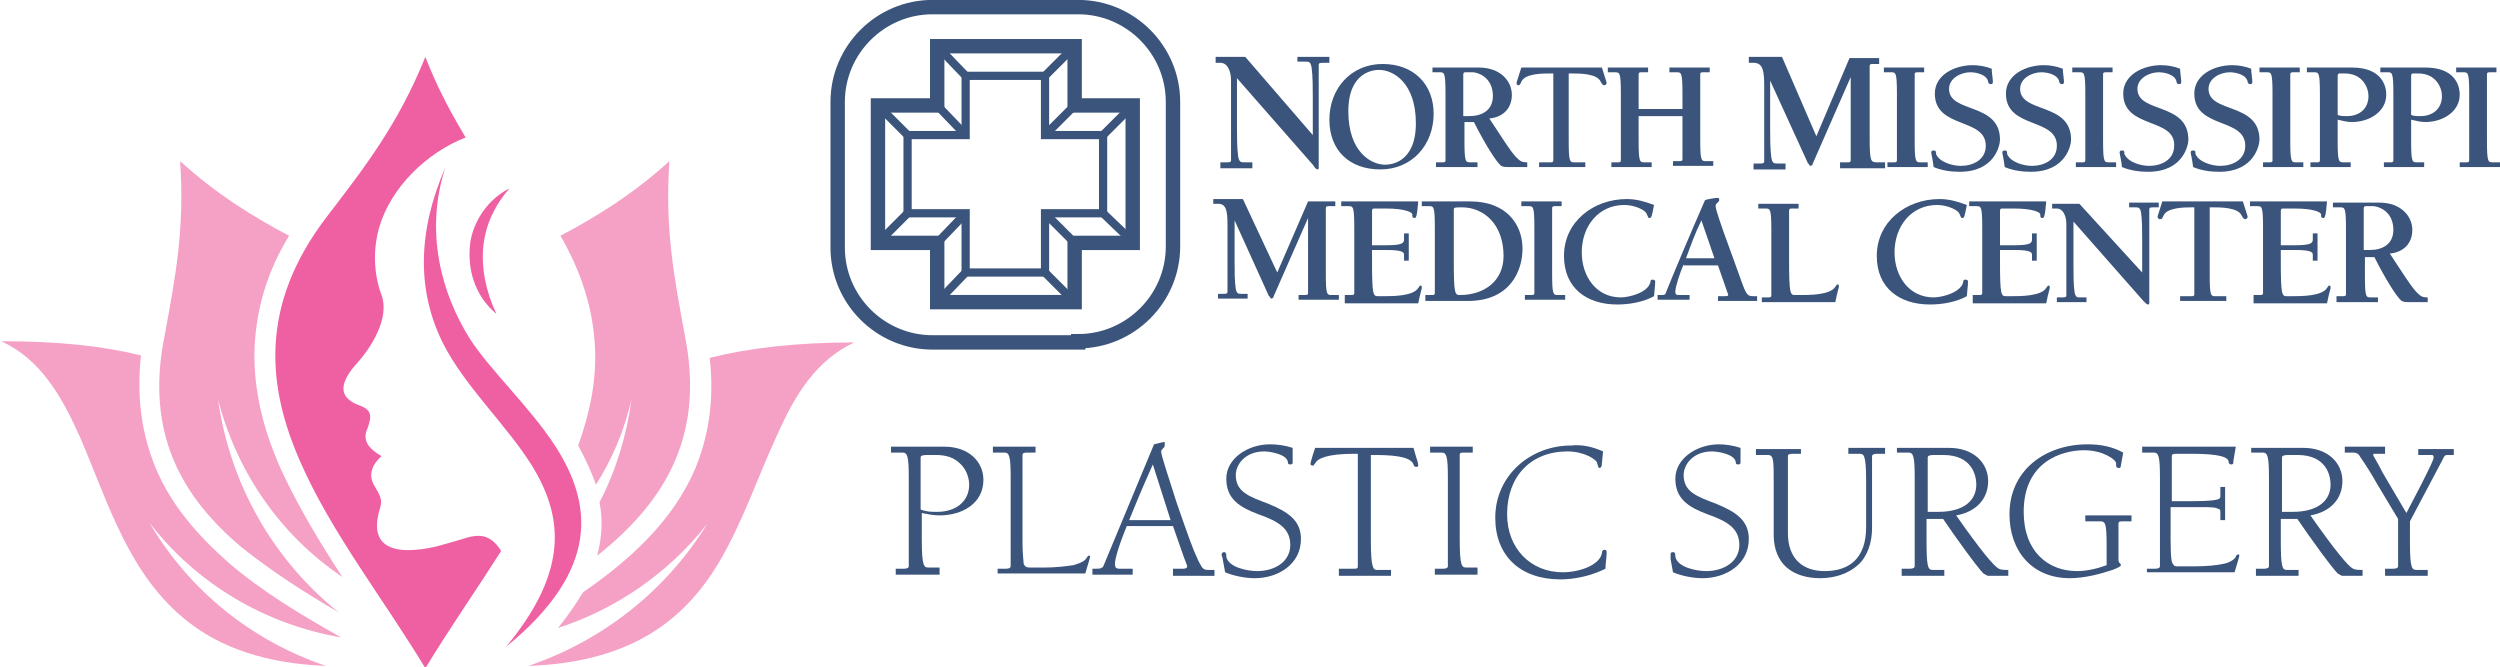<?xml version="1.0" encoding="utf-8"?>
<!-- Generator: Adobe Illustrator 26.3.1, SVG Export Plug-In . SVG Version: 6.00 Build 0)  -->
<svg version="1.1" id="Layer_1" xmlns="http://www.w3.org/2000/svg" xmlns:xlink="http://www.w3.org/1999/xlink" x="0px" y="0px"
	 viewBox="0 0 211 56.3" style="enable-background:new 0 0 211 56.3;" xml:space="preserve">
<style type="text/css">
	.st0{fill:none;stroke:#3A547C;stroke-width:0.694;}
	.st1{fill:none;stroke:#3A547C;stroke-width:1.214;}
	.st2{fill:none;stroke:#3A547C;stroke-width:1.326;}
	.st3{fill:#3A547C;}
	.st4{fill-rule:evenodd;clip-rule:evenodd;fill:#F5A0C5;}
	.st5{fill-rule:evenodd;clip-rule:evenodd;fill:#EF60A3;}
</style>
<g>
	<g>
		<g>
			<polygon class="st0" points="81.5,23 88.2,23 88.2,18 93.1,18 93.1,11.4 88.2,11.4 88.2,6.4 81.5,6.4 81.5,11.4 76.6,11.4 
				76.6,18 81.5,18 			"/>
		</g>
		<g>
			<polygon class="st1" points="79.1,25.5 90.7,25.5 90.7,20.5 95.6,20.5 95.6,8.9 90.7,8.9 90.7,3.9 79.1,3.9 79.1,8.9 74.1,8.9 
				74.1,20.5 79.1,20.5 			"/>
			<path class="st1" d="M84.9,14.7"/>
		</g>
		<line class="st0" x1="76.6" y1="11.4" x2="74.1" y2="8.9"/>
		<line class="st0" x1="81.5" y1="6.4" x2="79.1" y2="3.9"/>
		<line class="st0" x1="81.5" y1="11.4" x2="79.1" y2="8.9"/>
		<line class="st0" x1="90.5" y1="20.3" x2="88.2" y2="18"/>
		<line class="st0" x1="95.5" y1="20.3" x2="93.1" y2="18"/>
		<line class="st0" x1="90.7" y1="25.5" x2="88.2" y2="23"/>
		<line class="st0" x1="76.6" y1="18" x2="74.1" y2="20.5"/>
		<line class="st0" x1="81.5" y1="18" x2="79.1" y2="20.5"/>
		<line class="st0" x1="81.5" y1="23" x2="79.1" y2="25.5"/>
		<line class="st0" x1="95.6" y1="8.9" x2="93.1" y2="11.4"/>
		<line class="st0" x1="90.7" y1="8.9" x2="88.2" y2="11.4"/>
		<line class="st0" x1="90.7" y1="3.9" x2="88.2" y2="6.4"/>
		<g>
			<path class="st2" d="M84.9,14.7"/>
		</g>
		<g>
			<path class="st1" d="M91,28.8c4.4,0,8-3.6,8-8V8.6c0-4.4-3.6-8-8-8H78.7c-4.4,0-8,3.6-8,8v12.3c0,4.4,3.6,8,8,8H91z"/>
			<path class="st1" d="M84.9,14.7"/>
		</g>
	</g>
	<g>
		<path class="st3" d="M110.8,11.4V8.3c0-0.8,0-1.9-0.1-2.6c-0.1-0.5-0.2-0.5-0.6-0.5h-0.6V4.8h2.7v0.5h-0.4c-0.4,0-0.5,0-0.5,0.2
			v8.6c0,0.1,0,0.2-0.1,0.2c-0.1,0-0.2-0.1-0.4-0.4l-6.4-7.3v4c0,0.8,0,1.9,0.1,2.6c0.1,0.5,0.2,0.5,0.6,0.5h0.6v0.5h-2.7v-0.5h0.4
			c0.4,0,0.5,0,0.5-0.2V6.8c0-0.8-0.3-1.5-0.9-1.5h-0.4V4.8h2.5L110.8,11.4z"/>
		<path class="st3" d="M112.2,10.1c0-2.6,1.8-4.7,4.5-4.7c2.6,0,4.3,1.7,4.3,4.2c0,2.6-1.8,4.7-4.5,4.7
			C113.9,14.3,112.2,12.7,112.2,10.1z M119.5,10.4c0-3.4-1.9-4.5-3.1-4.5c-0.4,0-2.6,0.1-2.6,3.5c0,3.4,1.9,4.5,3.1,4.5
			C117.3,13.9,119.5,13.8,119.5,10.4z"/>
		<path class="st3" d="M121.2,14.1v-0.4h0.6c0.2,0,0.2-0.1,0.2-0.2V7.9c0-1.8-0.1-1.8-0.5-1.8h-0.6V5.7h3.9c1.9,0,2.8,1.2,2.8,2.3
			c0,1.2-0.8,1.9-1.9,2c1.2,1.8,1.6,2.5,2.2,3.2c0.4,0.4,0.5,0.5,1,0.5v0.4h-1.5c-0.3,0-0.5,0-0.7-0.1c-0.4-0.3-1.4-1.9-2.3-3.7
			h-0.8v1.6c0,1.8,0.1,1.8,0.5,1.8h0.6v0.4H121.2z M123.5,9.8h0.5c1.1,0,2-0.5,2-1.7c0-1.6-1.3-2-1.7-2h-0.6c-0.1,0-0.2,0-0.2,0.2
			V9.8z"/>
		<path class="st3" d="M134,14.1h-4.1v-0.4h1c0.2,0,0.2-0.1,0.2-0.2V6.2h-0.3c-0.6,0-2.1,0-2.4,0.7c-0.1,0.2-0.1,0.3-0.3,0.3
			C128,7.1,128,7.1,128,7c0-0.1,0.1-0.3,0.4-1.3h6.8c0.3,1,0.4,1.2,0.4,1.3c0,0.1-0.1,0.2-0.2,0.2c-0.1,0-0.2-0.1-0.3-0.3
			c-0.3-0.7-1.8-0.7-2.4-0.7h-0.3v5.7c0,1.8,0.1,1.8,0.5,1.8h0.9V14.1z"/>
		<path class="st3" d="M138.3,9.8v2.1c0,1.8,0.1,1.8,0.5,1.8h0.6v0.4H136v-0.4h0.6c0.2,0,0.2-0.1,0.2-0.2V7.9c0-1.8-0.1-1.8-0.5-1.8
			h-0.6V5.7h3.4v0.4h-0.6c-0.2,0-0.2,0.1-0.2,0.2v2.9h3.7V7.9c0-1.8-0.1-1.8-0.5-1.8h-0.6V5.7h3.4v0.4h-0.6c-0.2,0-0.2,0.1-0.2,0.2
			v5.5c0,1.8,0.1,1.8,0.5,1.8h0.6v0.4h-3.4v-0.4h0.6c0.2,0,0.2-0.1,0.2-0.2V9.8H138.3z"/>
		<path class="st3" d="M153.3,11.5l2.8-6.6h2.5v0.5H158c-0.2,0-0.2,0.1-0.2,0.2v6.1c0,1.9,0.1,2,0.6,2h0.7v0.5h-3.8v-0.5h0.7
			c0.2,0,0.2-0.1,0.2-0.2V6.5h0l-3.2,7.3c0,0.1-0.1,0.2-0.2,0.2c-0.1,0-0.1-0.2-0.2-0.2l-3.2-7h0v3.9c0,0.8,0,1.9,0.1,2.6
			c0.1,0.5,0.2,0.5,0.6,0.5h0.6v0.5h-2.7v-0.5h0.4c0.4,0,0.5,0,0.5-0.2V7.3c0-1.3-0.1-2-0.9-2h-0.4V4.8h2.8L153.3,11.5z"/>
		<path class="st3" d="M161.6,11.9c0,1.8,0.1,1.8,0.5,1.8h0.6v0.4h-3.4v-0.4h0.6c0.2,0,0.2-0.1,0.2-0.2V7.9c0-1.8-0.1-1.8-0.5-1.8
			H159V5.7h3.4v0.4h-0.6c-0.2,0-0.2,0.1-0.2,0.2V11.9z"/>
		<path class="st3" d="M163.3,7.9c0-1.6,1.7-2.4,3.2-2.4c0.5,0,1.1,0.1,1.6,0.3c0,0.3,0.1,0.9,0.1,1.1c0,0.2-0.1,0.2-0.2,0.2
			c-0.1,0-0.2-0.1-0.2-0.2c-0.1-0.6-1-0.8-1.5-0.8c-0.8,0-1.8,0.5-1.8,1.4c0,2.1,4.3,1.1,4.3,4.3c0,0.4-0.4,2.7-3.4,2.7
			c-0.7,0-1.5-0.1-2.2-0.4c-0.1-0.8-0.2-1.1-0.2-1.2c0-0.1,0-0.2,0.2-0.2c0.2,0,0.2,0.1,0.2,0.3c0.3,0.7,1.4,1,2.1,1
			c1,0,2.1-0.5,2.1-1.7C167.6,9.9,163.3,10.9,163.3,7.9z"/>
		<path class="st3" d="M169.3,7.9c0-1.6,1.7-2.4,3.2-2.4c0.5,0,1.1,0.1,1.6,0.3c0,0.3,0.1,0.9,0.1,1.1c0,0.2-0.1,0.2-0.2,0.2
			c-0.1,0-0.2-0.1-0.2-0.2c-0.1-0.6-1-0.8-1.5-0.8c-0.8,0-1.8,0.5-1.8,1.4c0,2.1,4.3,1.1,4.3,4.3c0,0.4-0.4,2.7-3.4,2.7
			c-0.7,0-1.5-0.1-2.2-0.4c-0.1-0.8-0.2-1.1-0.2-1.2c0-0.1,0-0.2,0.2-0.2c0.2,0,0.2,0.1,0.2,0.3c0.3,0.7,1.4,1,2.1,1
			c1,0,2.1-0.5,2.1-1.7C173.6,9.9,169.3,10.9,169.3,7.9z"/>
		<path class="st3" d="M177.5,11.9c0,1.8,0.1,1.8,0.5,1.8h0.6v0.4h-3.4v-0.4h0.6c0.2,0,0.2-0.1,0.2-0.2V7.9c0-1.8-0.1-1.8-0.5-1.8
			h-0.6V5.7h3.4v0.4h-0.6c-0.2,0-0.2,0.1-0.2,0.2V11.9z"/>
		<path class="st3" d="M179.2,7.9c0-1.6,1.7-2.4,3.2-2.4c0.5,0,1.1,0.1,1.6,0.3c0,0.3,0.1,0.9,0.1,1.1c0,0.2-0.1,0.2-0.2,0.2
			c-0.1,0-0.2-0.1-0.2-0.2c-0.1-0.6-1-0.8-1.5-0.8c-0.8,0-1.8,0.5-1.8,1.4c0,2.1,4.3,1.1,4.3,4.3c0,0.4-0.4,2.7-3.4,2.7
			c-0.7,0-1.5-0.1-2.2-0.4c-0.1-0.8-0.2-1.1-0.2-1.2c0-0.1,0-0.2,0.2-0.2c0.2,0,0.2,0.1,0.2,0.3c0.3,0.7,1.4,1,2.1,1
			c1,0,2.1-0.5,2.1-1.7C183.6,9.9,179.2,10.9,179.2,7.9z"/>
		<path class="st3" d="M185.2,7.9c0-1.6,1.7-2.4,3.2-2.4c0.5,0,1.1,0.1,1.6,0.3c0,0.3,0.1,0.9,0.1,1.1c0,0.2-0.1,0.2-0.2,0.2
			c-0.1,0-0.2-0.1-0.2-0.2c-0.1-0.6-1-0.8-1.5-0.8c-0.8,0-1.8,0.5-1.8,1.4c0,2.1,4.3,1.1,4.3,4.3c0,0.4-0.4,2.7-3.4,2.7
			c-0.7,0-1.5-0.1-2.2-0.4c-0.1-0.8-0.2-1.1-0.2-1.2c0-0.1,0-0.2,0.2-0.2c0.2,0,0.2,0.1,0.2,0.3c0.3,0.7,1.4,1,2.1,1
			c1,0,2.1-0.5,2.1-1.7C189.5,9.9,185.2,10.9,185.2,7.9z"/>
		<path class="st3" d="M193.3,11.9c0,1.8,0.1,1.8,0.5,1.8h0.6v0.4H191v-0.4h0.6c0.2,0,0.2-0.1,0.2-0.2V7.9c0-1.8-0.1-1.8-0.5-1.8
			h-0.6V5.7h3.4v0.4h-0.6c-0.2,0-0.2,0.1-0.2,0.2V11.9z"/>
		<path class="st3" d="M197.3,11.9c0,1.8,0.1,1.8,0.5,1.8h0.6v0.4h-3.4v-0.4h0.6c0.2,0,0.2-0.1,0.2-0.2V7.9c0-1.8-0.1-1.8-0.5-1.8
			h-0.6V5.7h3.8c2.4,0,2.9,1.4,2.9,2.3c0,1.4-1.4,2.3-2.9,2.3c-0.4,0-0.8-0.1-1.2-0.2V11.9z M197.3,9.7c0.2,0.1,0.5,0.1,0.8,0.1
			c1,0,1.8-0.6,1.8-1.7c0-0.7-0.5-1.9-2-1.9h-0.4c-0.1,0-0.2,0-0.2,0.2V9.7z"/>
		<path class="st3" d="M203.5,11.9c0,1.8,0.1,1.8,0.5,1.8h0.6v0.4h-3.4v-0.4h0.6c0.2,0,0.2-0.1,0.2-0.2V7.9c0-1.8-0.1-1.8-0.5-1.8
			h-0.6V5.7h3.8c2.4,0,2.9,1.4,2.9,2.3c0,1.4-1.4,2.3-2.9,2.3c-0.4,0-0.8-0.1-1.2-0.2V11.9z M203.5,9.7c0.2,0.1,0.5,0.1,0.8,0.1
			c1,0,1.8-0.6,1.8-1.7c0-0.7-0.5-1.9-2-1.9h-0.4c-0.1,0-0.2,0-0.2,0.2V9.7z"/>
		<path class="st3" d="M209.9,11.9c0,1.8,0.1,1.8,0.5,1.8h0.6v0.4h-3.4v-0.4h0.6c0.2,0,0.2-0.1,0.2-0.2V7.9c0-1.8-0.1-1.8-0.5-1.8
			h-0.6V5.7h3.4v0.4h-0.6c-0.2,0-0.2,0.1-0.2,0.2V11.9z"/>
		<path class="st3" d="M107.8,23l2.6-6h2.3v0.4h-0.6c-0.2,0-0.2,0.1-0.2,0.2v5.5c0,1.8,0.1,1.8,0.5,1.8h0.6v0.4h-3.4v-0.4h0.6
			c0.2,0,0.2-0.1,0.2-0.2v-6.3h0l-2.9,6.6c0,0.1-0.1,0.2-0.2,0.2c-0.1,0-0.1-0.2-0.2-0.2l-2.9-6.4h0v3.5c0,0.7,0,1.7,0.1,2.3
			c0.1,0.4,0.2,0.4,0.5,0.4h0.5v0.4h-2.5v-0.4h0.4c0.3,0,0.4,0,0.4-0.2v-5.6c0-1.2-0.1-1.8-0.8-1.8h-0.4v-0.4h2.5L107.8,23z"/>
		<path class="st3" d="M113.5,24.9h0.6c0.2,0,0.2-0.1,0.2-0.2v-5.5c0-1.8-0.1-1.8-0.5-1.8h-0.6v-0.4h6.5c-0.1,1.3-0.2,1.4-0.3,1.4
			c-0.2,0-0.2-0.1-0.2-0.3c0-0.2-0.7-0.5-2.2-0.5h-1c-0.1,0-0.2,0-0.2,0.2v2.9h1.2c1.4,0,1.5-0.2,1.5-0.5v-0.5h0.4v2.3h-0.4v-0.5
			c0-0.2-0.1-0.4-1.5-0.4h-1.2v1c0,2.8,0.1,2.9,0.5,2.9h0.5c0.7,0,2.5,0,2.9-0.7c0.1-0.1,0.1-0.2,0.2-0.2c0.1,0,0.1,0.1,0.1,0.2
			c0,0.1-0.1,0.3-0.3,1.3h-6.2V24.9z"/>
		<path class="st3" d="M120.3,24.9h0.6c0.2,0,0.2-0.1,0.2-0.2v-5.5c0-1.8-0.1-1.8-0.5-1.8H120v-0.4h4.1c3,0,4.4,1.9,4.4,4
			c0,1.8-1,4.4-4.6,4.4h-3.6V24.9z M123.4,17.5c-0.6,0-0.7,0-0.7,0.2V22c0,2.8,0.1,2.9,0.5,2.9c2.1,0,3.7-1.2,3.7-3.3
			C126.9,18.9,125.2,17.5,123.4,17.5z"/>
		<path class="st3" d="M131,23.1c0,1.8,0.1,1.8,0.5,1.8h0.6v0.4h-3.4v-0.4h0.6c0.2,0,0.2-0.1,0.2-0.2v-5.5c0-1.8-0.1-1.8-0.5-1.8
			h-0.6v-0.4h3.4v0.4h-0.6c-0.2,0-0.2,0.1-0.2,0.2V23.1z"/>
		<path class="st3" d="M139.2,18.4c-0.1,0-0.1-0.1-0.2-0.3c-0.1-0.4-1.1-0.8-1.9-0.8c-2.2,0-3.6,1.8-3.6,4c0,2,1.2,3.8,3.3,3.8
			c0.7,0,2.3-0.4,2.5-1.3c0-0.1,0-0.2,0.2-0.2c0.1,0,0.2,0.1,0.2,0.1c0,0.1,0,0.4-0.1,1.3c-0.9,0.5-2.1,0.7-3.1,0.7
			c-2.6,0-4.5-1.4-4.5-4.1c0-2.9,2.5-4.8,5.3-4.8c0.8,0,1.5,0.2,2.3,0.5C139.4,18.3,139.4,18.4,139.2,18.4z"/>
		<path class="st3" d="M142.1,22.3c-0.3,0.7-0.7,1.9-0.7,2.3c0,0.3,0.1,0.3,0.4,0.3h0.8v0.4h-2.7v-0.4h0.4c0.2,0,0.3-0.1,0.3-0.2
			c0.6-1.5,1.9-4.6,3.3-7.8c0.2-0.1,0.9-0.2,1.1-0.2c0.1,0,0.1,0.1,0.1,0.2c0,0.2-0.3,0.2-0.3,0.5c0,0.5,1.5,4.4,2.2,6.4
			c0.4,1.1,0.5,1.2,1,1.2h0.3v0.4h-3.3v-0.4h0.6c0.3,0,0.3-0.1,0.2-0.3l-0.8-2.3H142.1z M143.6,18.6c-0.5,1-0.9,2.1-1.3,3.2h2.4
			L143.6,18.6z"/>
		<path class="st3" d="M151,22c0,2.8,0.1,2.9,0.5,2.9h0.5c0.7,0,2.5,0,2.9-0.7c0.1-0.1,0.1-0.2,0.2-0.2c0.1,0,0.1,0.1,0.1,0.2
			c0,0.1-0.1,0.3-0.3,1.3h-6.2v-0.4h0.6c0.2,0,0.2-0.1,0.2-0.2v-5.5c0-1.8-0.1-1.8-0.5-1.8h-0.6v-0.4h3.4v0.4h-0.6
			c-0.2,0-0.2,0.1-0.2,0.2V22z"/>
		<path class="st3" d="M165.6,18.4c-0.1,0-0.1-0.1-0.2-0.3c-0.1-0.4-1.1-0.8-1.9-0.8c-2.2,0-3.6,1.8-3.6,4c0,2,1.2,3.8,3.3,3.8
			c0.7,0,2.3-0.4,2.5-1.3c0-0.1,0-0.2,0.2-0.2c0.1,0,0.2,0.1,0.2,0.1c0,0.1,0,0.4-0.1,1.3c-0.9,0.5-2.1,0.7-3.1,0.7
			c-2.6,0-4.5-1.4-4.5-4.1c0-2.9,2.5-4.8,5.3-4.8c0.8,0,1.5,0.2,2.3,0.5C165.8,18.3,165.8,18.4,165.6,18.4z"/>
		<path class="st3" d="M166.5,24.9h0.6c0.2,0,0.2-0.1,0.2-0.2v-5.5c0-1.8-0.1-1.8-0.5-1.8h-0.6v-0.4h6.5c-0.1,1.3-0.2,1.4-0.3,1.4
			c-0.2,0-0.2-0.1-0.2-0.3c0-0.2-0.7-0.5-2.2-0.5h-1c-0.1,0-0.2,0-0.2,0.2v2.9h1.2c1.4,0,1.5-0.2,1.5-0.5v-0.5h0.4v2.3h-0.4v-0.5
			c0-0.2-0.1-0.4-1.5-0.4h-1.2v1c0,2.8,0.1,2.9,0.5,2.9h0.5c0.7,0,2.5,0,2.9-0.7c0.1-0.1,0.1-0.2,0.2-0.2c0.1,0,0.1,0.1,0.1,0.2
			c0,0.1-0.1,0.3-0.3,1.3h-6.2V24.9z"/>
		<path class="st3" d="M180.8,23v-2.8c0-0.7,0-1.7-0.1-2.3c-0.1-0.4-0.2-0.4-0.5-0.4h-0.5v-0.4h2.5v0.4h-0.4c-0.3,0-0.4,0-0.4,0.2
			v7.8c0,0.1,0,0.2-0.1,0.2c-0.1,0-0.2-0.1-0.4-0.3l-5.9-6.7v3.7c0,0.7,0,1.7,0.1,2.3c0.1,0.4,0.2,0.4,0.5,0.4h0.5v0.4h-2.5v-0.4
			h0.4c0.3,0,0.4,0,0.4-0.2v-6c0-0.7-0.3-1.3-0.8-1.3h-0.4v-0.4h2.3L180.8,23z"/>
		<path class="st3" d="M188.2,25.4H184v-0.4h1c0.2,0,0.2-0.1,0.2-0.2v-7.3H185c-0.6,0-2.1,0-2.4,0.7c-0.1,0.2-0.1,0.3-0.3,0.3
			c-0.1,0-0.2-0.1-0.2-0.2c0-0.1,0.1-0.3,0.4-1.3h6.8c0.3,1,0.4,1.2,0.4,1.3c0,0.1-0.1,0.2-0.2,0.2c-0.1,0-0.2-0.1-0.3-0.3
			c-0.3-0.7-1.8-0.7-2.4-0.7h-0.3v5.7c0,1.8,0.1,1.8,0.5,1.8h0.9V25.4z"/>
		<path class="st3" d="M190.2,24.9h0.6c0.2,0,0.2-0.1,0.2-0.2v-5.5c0-1.8-0.1-1.8-0.5-1.8h-0.6v-0.4h6.5c-0.1,1.3-0.2,1.4-0.3,1.4
			c-0.2,0-0.2-0.1-0.2-0.3c0-0.2-0.7-0.5-2.2-0.5h-1c-0.1,0-0.2,0-0.2,0.2v2.9h1.2c1.4,0,1.5-0.2,1.5-0.5v-0.5h0.4v2.3h-0.4v-0.5
			c0-0.2-0.1-0.4-1.5-0.4h-1.2v1c0,2.8,0.1,2.9,0.5,2.9h0.5c0.7,0,2.5,0,2.9-0.7c0.1-0.1,0.1-0.2,0.2-0.2c0.1,0,0.1,0.1,0.1,0.2
			c0,0.1-0.1,0.3-0.3,1.3h-6.2V24.9z"/>
		<path class="st3" d="M197.2,25.4v-0.4h0.6c0.2,0,0.2-0.1,0.2-0.2v-5.5c0-1.8-0.1-1.8-0.5-1.8h-0.6v-0.4h3.9c1.9,0,2.8,1.2,2.8,2.3
			c0,1.2-0.8,1.9-1.9,2c1.2,1.8,1.6,2.5,2.2,3.2c0.4,0.4,0.5,0.5,1,0.5v0.4h-1.5c-0.3,0-0.5,0-0.7-0.1c-0.4-0.3-1.4-1.9-2.3-3.7
			h-0.8v1.6c0,1.8,0.1,1.8,0.5,1.8h0.6v0.4H197.2z M199.5,21.1h0.5c1.1,0,2-0.5,2-1.7c0-1.6-1.3-2-1.7-2h-0.6c-0.1,0-0.2,0-0.2,0.2
			V21.1z"/>
	</g>
</g>
<g>
	<path class="st3" d="M79.2,48.5h-3.6V48h0.7c0.3,0,0.4-0.1,0.4-0.2v-7.5c0-1.7-0.1-2.1-0.5-2.1h-1v-0.5h4.5c2.1,0,3.3,1.3,3.3,2.8
		c0,2-1.8,3-3.7,3c-0.5,0-1-0.1-1.5-0.2v2.2c0,2.4,0.2,2.4,0.6,2.4h0.9V48.5z M77.7,43c0.5,0.2,0.9,0.2,1.4,0.2
		c1.6,0,2.7-0.9,2.7-2.3c0-0.3-0.1-1.2-0.8-1.8c-0.5-0.5-1.2-0.7-2-0.7h-0.8c-0.4,0-0.5,0.1-0.5,0.2V43z"/>
	<path class="st3" d="M84.9,48c0.3,0,0.4-0.1,0.4-0.2v-7.5c0-1.7-0.1-2.1-0.5-2.1h-1v-0.5h3.6v0.5h-0.6c-0.3,0-0.5,0-0.5,0.2v7.4
		c0,1,0.1,1.6,0.1,1.8c0.1,0.2,0.2,0.3,0.5,0.3h1.3c0.9,0,1.7-0.1,2.4-0.2c0.7-0.2,1-0.4,1.1-0.6c0.1-0.1,0.1-0.2,0.2-0.2
		c0.1,0,0.1,0,0.1,0.1c0,0.1-0.2,0.7-0.4,1.4h-7.4V48H84.9z"/>
	<path class="st3" d="M98.3,37.6c0,0.1,0,0.1-0.1,0.2c-0.1,0.1-0.2,0.2-0.2,0.3c0,0.3,0.5,1.8,1.3,4.3c0.9,2.6,1.4,4,1.7,4.6
		c0.2,0.5,0.3,0.6,0.4,0.8c0.1,0.2,0.3,0.3,0.5,0.3h0.6v0.5H99V48h0.9c0.2,0,0.3-0.1,0.3-0.2s-0.2-0.5-0.5-1.4L99,44.4h-3.9
		c-0.7,1.7-1,2.8-1,3.2c0,0.3,0.1,0.4,0.4,0.4h1.1v0.5h-3.4V48c0.6,0,0.7,0,0.8-0.1c0.1,0,0.1-0.1,0.2-0.3l4.2-10.1
		c0.4-0.1,0.8-0.2,0.9-0.2C98.3,37.4,98.3,37.5,98.3,37.6z M98.8,43.9l-1.5-4.7c-0.9,2-1.6,3.7-2,4.7H98.8z"/>
	<path class="st3" d="M109.1,37.8V39c0,0.1,0,0.2-0.2,0.2c-0.2,0-0.2-0.1-0.2-0.2c-0.1-0.7-1.6-0.9-2-0.9c-1.6,0-2.4,1.1-2.4,2
		c0,1.4,1.1,1.8,2.7,2.4c1.7,0.7,2.8,1.4,2.8,3c0,2.1-1.9,3.3-3.9,3.3c-0.8,0-1.8-0.2-2.5-0.5l-0.2-1.1c0-0.1-0.1-0.3-0.1-0.4
		c0-0.1,0.1-0.2,0.2-0.2c0.2,0,0.2,0.2,0.2,0.4c0.2,0.9,1.8,1.2,2.6,1.2c1.5,0,2.8-0.8,2.8-2.2c0-1.4-1-2-2.7-2.6
		c-1.6-0.6-2.7-1.3-2.7-3s1.8-2.9,3.7-2.9C107.8,37.5,108.5,37.6,109.1,37.8z"/>
	<path class="st3" d="M119.3,37.8l0.2,0.7c0.1,0.3,0.2,0.6,0.2,0.8c0,0.1-0.1,0.1-0.2,0.1s-0.2-0.1-0.2-0.2c-0.2-0.5-1-0.8-3.3-0.8
		h-0.3v7.2c0,2.3,0.2,2.5,0.5,2.5h1.2v0.5h-4.4V48h1.2c0.3,0,0.4,0,0.4-0.2v-9.5h-0.3c-2.3,0-3.1,0.4-3.3,0.8
		c-0.1,0.1-0.1,0.2-0.2,0.2c-0.1,0-0.2-0.1-0.2-0.1c0-0.1,0.1-0.5,0.2-0.8l0.2-0.6H119.3z"/>
	<path class="st3" d="M124.7,48.5h-3.6V48h0.7c0.3,0,0.4-0.1,0.4-0.2v-7.5c0-1.7-0.1-2.1-0.5-2.1h-1v-0.5h3.6v0.5h-0.7
		c-0.3,0-0.4,0-0.4,0.2v7.1c0,2.4,0.2,2.4,0.6,2.4h0.9V48.5z"/>
	<path class="st3" d="M135.3,38.1l-0.1,1c0,0.3-0.1,0.4-0.2,0.4c-0.1,0-0.1-0.1-0.2-0.4c0-0.3-1.1-1-2.5-1c-3.1,0-5.1,2.1-5.1,5.3
		c0,2.9,2,4.9,4.7,4.9c1.4,0,3.1-0.6,3.3-1.6c0-0.2,0.1-0.3,0.2-0.3c0.2,0,0.2,0.1,0.2,0.3c0,0.3-0.1,0.9-0.1,1.3
		c-1.2,0.6-2.6,0.9-3.8,0.9c-3.4,0-5.5-2-5.5-5.2c0-3.6,3-6.1,6.4-6.1C133.5,37.5,134.4,37.7,135.3,38.1z"/>
	<path class="st3" d="M146.9,37.8V39c0,0.1,0,0.2-0.2,0.2c-0.2,0-0.2-0.1-0.2-0.2c-0.1-0.7-1.6-0.9-2-0.9c-1.6,0-2.4,1.1-2.4,2
		c0,1.4,1.1,1.8,2.7,2.4c1.7,0.7,2.8,1.4,2.8,3c0,2.1-1.9,3.3-3.9,3.3c-0.8,0-1.8-0.2-2.5-0.5l-0.2-1.1c0-0.1,0-0.3,0-0.4
		c0-0.1,0-0.2,0.2-0.2c0.2,0,0.2,0.2,0.2,0.4c0.2,0.9,1.8,1.2,2.6,1.2c1.5,0,2.8-0.8,2.8-2.2c0-1.4-1-2-2.7-2.6
		c-1.6-0.6-2.7-1.3-2.7-3s1.8-2.9,3.7-2.9C145.6,37.5,146.3,37.6,146.9,37.8z"/>
	<path class="st3" d="M152,37.8v0.5h-0.5c-0.4,0-0.6,0-0.6,0.2v6.5c0,2.2,1.3,3.2,3.1,3.2c2.2,0,3.5-1.2,3.5-3.7v-3.9
		c0-2.3-0.2-2.3-0.6-2.3h-0.9v-0.5h3.1v0.5h-0.7c-0.3,0-0.4,0.1-0.4,0.2v6.1c0,1.2-0.4,2.4-1.2,3.1c-0.8,0.7-1.9,1.1-3.2,1.1
		c-1.1,0-2.1-0.3-2.8-0.9c-0.7-0.6-1.1-1.6-1.1-2.7v-4.5c0-1.9,0-2.3-0.5-2.3h-1v-0.5H152z"/>
	<path class="st3" d="M160.1,37.8h4.4c2.1,0,3.3,1.3,3.3,2.8c0,1.5-1,2.6-2.7,2.9c2.1,3,3.2,4.3,3.6,4.5c0.2,0.1,0.5,0.1,0.6,0.1
		h0.2v0.5h-1.7c-0.1,0-0.2-0.1-0.4-0.2c-0.2-0.2-0.8-0.9-2.5-3.3l-0.9-1.3h-1.4v1.7c0,2.3,0.1,2.6,0.5,2.6h1v0.5h-3.6V48h0.7
		c0.3,0,0.4-0.1,0.4-0.2v-7.5c0-1.7-0.1-2.1-0.5-2.1h-1V37.8z M162.7,43.2h0.9c2.2,0,3.2-1,3.2-2.3c0-0.7-0.3-2.5-2.8-2.5h-0.8
		c-0.4,0-0.5,0.1-0.5,0.2V43.2z"/>
	<path class="st3" d="M179.2,38.2l-0.2,1.1c0,0.2-0.1,0.2-0.2,0.2c-0.1,0-0.2-0.1-0.2-0.2c0-0.1,0-0.2,0-0.2c0-0.3-1.1-1.1-2.7-1.1
		c-1.8,0-5.1,0.9-5.1,5.2c0,3.4,2.1,5,4.5,5c0.8,0,1.7-0.2,2.5-0.5v-1.6c0-2-0.1-2.1-0.6-2.1h-1.2v-0.5h3.9V44h-0.8
		c-0.3,0-0.3,0.1-0.3,0.2v3c0,0.4,0.2,0.3,0.2,0.5c0,0.1-0.2,0.2-0.7,0.4c-0.9,0.3-2.3,0.7-3.6,0.7c-3.2,0-5.1-2.3-5.1-5.4
		c0-3.7,3-5.9,6.6-5.9C177.3,37.5,178.3,37.7,179.2,38.2z"/>
	<path class="st3" d="M181.9,48c0.3,0,0.4-0.1,0.4-0.2v-7.5c0-1.7-0.1-2.1-0.5-2.1h-1v-0.5h7.9l-0.2,1.2c0,0.2,0,0.3-0.2,0.3
		c-0.1,0-0.2-0.1-0.2-0.2c0-0.4-0.7-0.7-3.1-0.7h-1.2c-0.3,0-0.5,0-0.5,0.2v3.8h1.7c1.6,0,2.1-0.1,2.3-0.2c0.1-0.1,0.1-0.1,0.1-0.3
		v-0.7h0.4v2.8h-0.4v-0.6c0-0.3,0-0.3-0.3-0.4c-0.2-0.1-0.7-0.1-1.5-0.1h-2.4v2.7c0,1.7,0.1,2,0.2,2.1c0.1,0.2,0.2,0.2,0.5,0.2h1.2
		c1.3,0,2-0.1,2.5-0.2c0.6-0.1,1-0.4,1.1-0.6c0-0.1,0.1-0.2,0.2-0.2c0.1,0,0.1,0,0.1,0.1c0,0.1-0.2,0.7-0.4,1.4h-7.4V48H181.9z"/>
	<path class="st3" d="M190,37.8h4.4c2.1,0,3.3,1.3,3.3,2.8c0,1.5-1,2.6-2.7,2.9c2.1,3,3.2,4.3,3.6,4.5c0.2,0.1,0.5,0.1,0.6,0.1h0.2
		v0.5h-1.7c-0.1,0-0.2-0.1-0.4-0.2c-0.2-0.2-0.8-0.9-2.5-3.3l-0.9-1.3h-1.4v1.7c0,2.3,0.1,2.6,0.5,2.6h1v0.5h-3.6V48h0.7
		c0.3,0,0.4-0.1,0.4-0.2v-7.5c0-1.7-0.1-2.1-0.5-2.1h-1V37.8z M192.6,43.2h0.9c2.2,0,3.2-1,3.2-2.3c0-0.7-0.3-2.5-2.8-2.5h-0.8
		c-0.4,0-0.5,0.1-0.5,0.2V43.2z"/>
	<path class="st3" d="M201.3,37.8v0.5h-0.8c-0.2,0-0.2,0-0.2,0.1c0,0.1,0.3,0.5,0.8,1.5l2,3.4l1.3-2.5c0.7-1.4,1-2,1-2.2
		c0-0.2-0.1-0.2-0.2-0.2h-1.1v-0.5h3v0.5h-0.5c-0.3,0-0.3,0.1-0.5,0.5l-2.7,5.1v1.8c0,2.3,0.2,2.3,0.6,2.3h0.9v0.5h-3.6V48h0.7
		c0.3,0,0.4-0.1,0.4-0.2v-4l-1.8-3c-0.9-1.6-1.4-2.2-1.5-2.4c-0.1-0.1-0.2-0.2-0.5-0.2h-0.7v-0.5H201.3z"/>
</g>
<g>
	<path class="st4" d="M44.6,56.2c8.8-0.3,13.2-4,16-8.6c2.1-3.5,3.4-7.5,5-10.9c1.5-3.4,3.3-6.3,6.5-7.8c-5,0-9,0.5-12.2,1.3
		c0.4,3.6-0.1,6.6-1.2,9.3c-1.9,4.5-5.6,7.8-9.5,10.5c-0.6,1-1.3,2-2.1,3c4.9-1.6,9.3-4.6,12.6-8.8C56.2,49.9,50.8,54.1,44.6,56.2z"
		/>
	<path class="st4" d="M27.5,56.2c-5.2-0.2-8.9-1.6-11.6-3.7c-5-3.9-6.7-9.9-9.1-15.5c-1.6-3.6-3.4-6.7-6.7-8.2
		c4.8,0,8.6,0.4,11.8,1.2c-0.4,3.6,0.1,6.7,1.2,9.4c1.3,3.2,3.6,5.8,6.2,8.1c2.8,2.4,6.1,4.4,9.5,6.3c-6.4-1.1-12.2-4.5-16.2-9.7
		C16,49.9,21.3,54.1,27.5,56.2z"/>
	<path class="st4" d="M15.2,13.6c3.1,2.8,6,4.6,9.2,6.3C22.5,23,21.7,26,21.5,29c-0.2,3.7,0.7,7.3,2.3,10.8c1.4,3,3.2,6,5.1,8.9
		c-5.2-3.5-8.9-8.8-10.5-15c1,7.1,4.6,13.5,10.2,18c-2.9-1.7-5.7-3.5-8.2-5.5c-5-4.2-8.2-9.6-6.5-17.9
		C14.8,23.4,15.6,19.3,15.2,13.6z"/>
	<path class="st4" d="M56.5,13.6c-3.1,2.8-6,4.6-9.2,6.3c1.8,3.1,2.7,6.1,2.9,9.1c0.2,3-0.4,5.8-1.4,8.6c0.6,1.1,1.1,2.2,1.5,3.3
		c1.4-2.2,2.4-4.6,3-7.2c-0.4,3-1.3,6-2.7,8.7c0.3,1.5,0.2,3-0.2,4.5c6.2-4.9,9-10.6,7.4-18.6C56.9,23.4,56.1,19.3,56.5,13.6z"/>
	<path class="st5" d="M39.6,28.5c-2.3-3.7-3.8-8.9-2-14.4c-2.4,5.5-2.4,10.5-0.2,14.9c1.9,3.7,5.3,6.8,7.5,10.3
		c2.5,4.1,3.3,8.7-2.2,15.3c8.1-6.6,7.2-12.2,4.2-16.9C44.7,34.3,41.3,31.2,39.6,28.5L39.6,28.5z M35.9,4.8c1,2.6,2.2,4.8,3.4,6.8
		C36,12.9,33,15.8,32,19.2c-0.5,1.8-0.5,3.8,0.2,5.7c0.7,1.9-0.8,4.4-2.2,5.9c-1.2,1.4-1.6,2.7,0.3,3.4c1.1,0.4,1.1,0.9,0.7,2
		c-0.4,0.9,0,1.6,1.2,2.3c-0.9,0.8-1.1,1.7-0.6,2.5c0.4,0.7,0.7,1.1,0.5,1.8c-1,3.1,0.8,3.8,3,3.6c1.4-0.1,2.5-0.5,3.9-0.9
		c1.5-0.5,2.4-0.4,3.3,1c-2.1,3.3-4.4,6.6-6.4,9.9C32.4,50.6,28,45,25.4,39.1c-2.9-6.5-3.5-13.3,2.1-20.7
		C30.8,14.1,33.6,10.5,35.9,4.8L35.9,4.8z M41.9,26.5c-1.9-1.6-2.5-3.9-2.2-6.1c0.3-1.8,1.5-3.6,3.3-4.5c-1.3,1.5-2,3.1-2.2,4.8
		C40.6,22.6,41,24.6,41.9,26.5z"/>
</g>
</svg>
